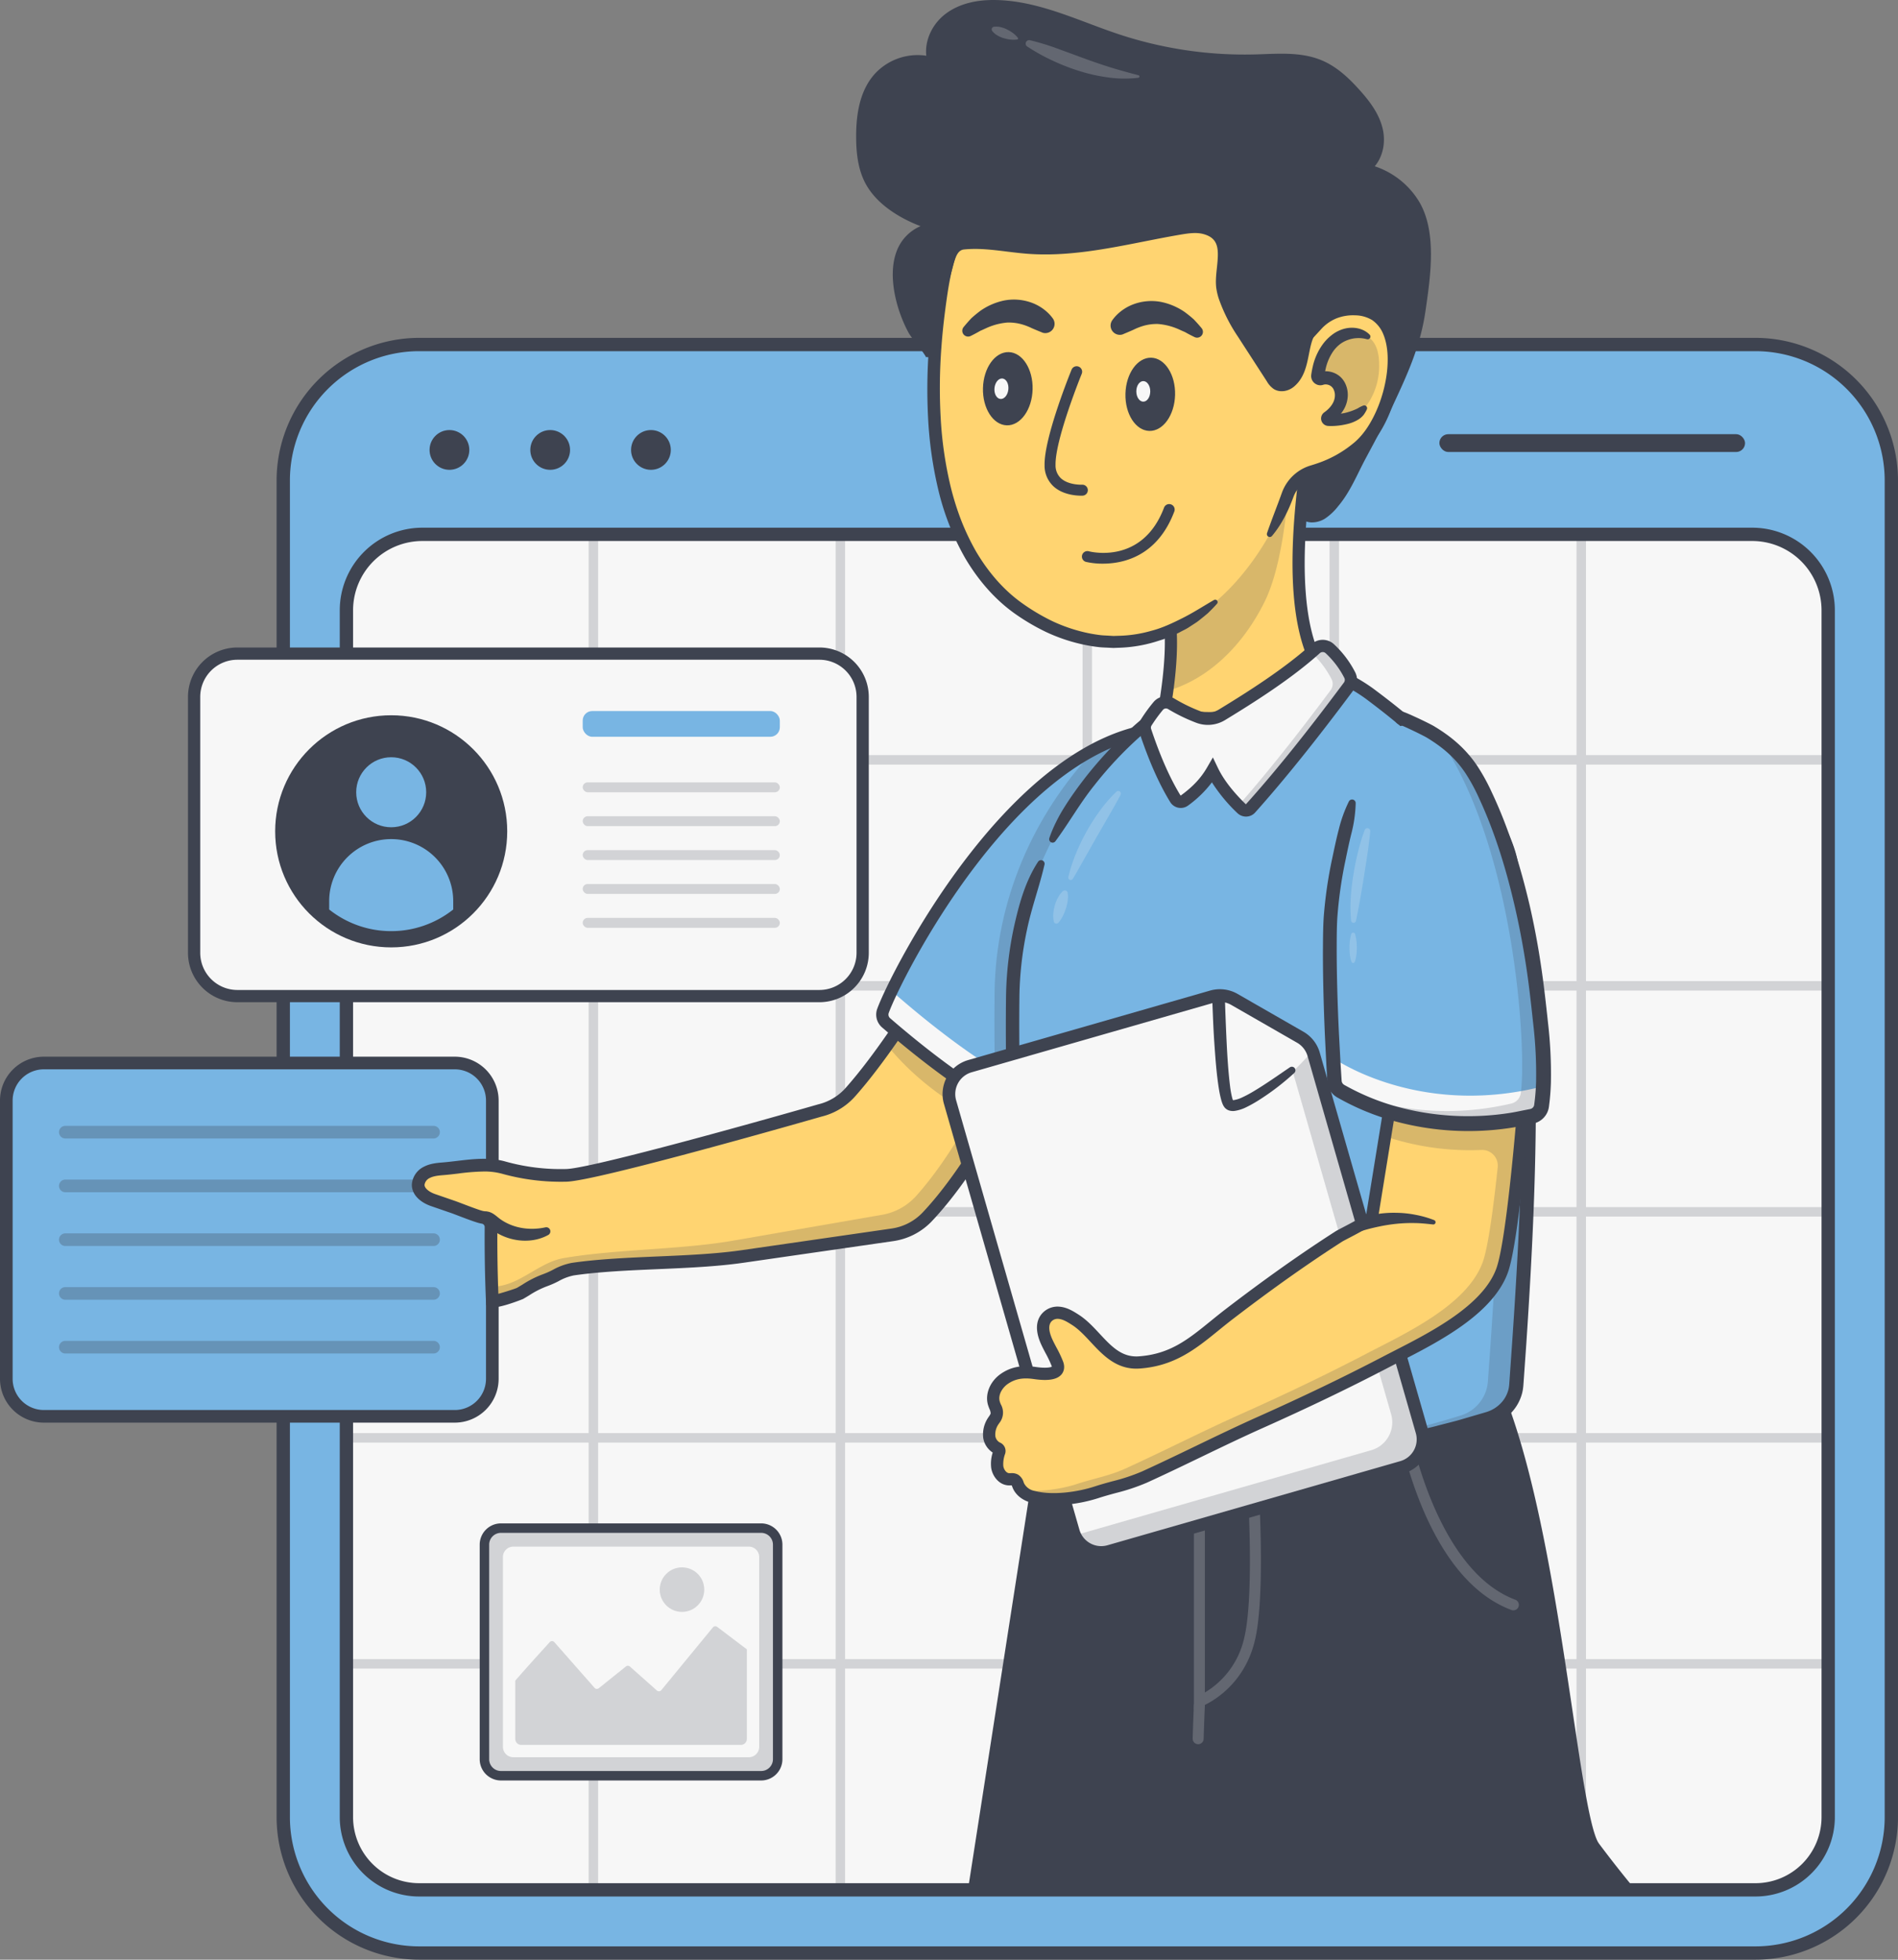 <svg xmlns="http://www.w3.org/2000/svg" viewBox="0 0 968.778 1000" id="Businessmanselectsfinalcandidatefromlistofcandidates">
  <rect x="0" y="0" width="968.778" height="1000" fill="#808080" stroke="none"/>
  <rect width="820.798" height="820.798" x="144.585" y="175.807" fill="#78b5e3" rx="69.319" class="color6f83fe svgShape"></rect>
  <path fill="#3e4350" d="M896.064,1000H213.9a72.8,72.8,0,0,1-72.715-72.714V245.127A72.8,72.8,0,0,1,213.9,172.411h682.16a72.8,72.8,0,0,1,72.714,72.716V927.286A72.8,72.8,0,0,1,896.064,1000ZM213.9,179.2a66,66,0,0,0-65.924,65.925V927.286A66,66,0,0,0,213.9,993.21h682.16a66,66,0,0,0,65.924-65.924V245.127A66,66,0,0,0,896.064,179.2Z" class="color30326d svgShape"></path>
  <path fill="#f7f7f7" d="M176.821,311.4V927.286A37.083,37.083,0,0,0,213.9,964.368h682.16a37.083,37.083,0,0,0,37.083-37.083V311.4a38.727,38.727,0,0,0-38.727-38.728H215.549A38.728,38.728,0,0,0,176.821,311.4Z" class="colorf9f9ed svgShape"></path>
  <g opacity=".2" fill="#3bd388" class="color000000 svgShape">
    <rect width="756.326" height="4.835" x="176.821" y="846.625" fill="#3e4350" class="color30326d svgShape"></rect>
    <rect width="756.326" height="4.835" x="176.821" y="731.301" fill="#3e4350" class="color30326d svgShape"></rect>
    <rect width="756.326" height="4.835" x="176.821" y="615.977" fill="#3e4350" class="color30326d svgShape"></rect>
    <rect width="756.326" height="4.835" x="176.821" y="500.653" fill="#3e4350" class="color30326d svgShape"></rect>
    <rect width="756.326" height="4.835" x="176.821" y="385.327" fill="#3e4350" class="color30326d svgShape"></rect>
    <rect width="4.835" height="691.949" x="804.676" y="272.42" fill="#3e4350" class="color30326d svgShape"></rect>
    <rect width="4.835" height="691.949" x="678.621" y="272.42" fill="#3e4350" class="color30326d svgShape"></rect>
    <rect width="4.835" height="691.949" x="552.567" y="272.42" fill="#3e4350" class="color30326d svgShape"></rect>
    <rect width="4.835" height="691.949" x="426.512" y="272.42" fill="#3e4350" class="color30326d svgShape"></rect>
    <rect width="4.835" height="691.949" x="300.458" y="272.42" fill="#3e4350" class="color30326d svgShape"></rect>
  </g>
  <path fill="#3e4350" d="M896.064,967.764H213.9a40.523,40.523,0,0,1-40.478-40.478V311.4a42.17,42.17,0,0,1,42.123-42.123H894.42A42.17,42.17,0,0,1,936.543,311.4V927.285A40.526,40.526,0,0,1,896.064,967.764ZM215.549,276.07A35.372,35.372,0,0,0,180.217,311.4V927.286A33.726,33.726,0,0,0,213.9,960.974h682.16a33.727,33.727,0,0,0,33.689-33.689V311.4A35.373,35.373,0,0,0,894.42,276.07Z" class="color30326d svgShape"></path>
  <rect width="248.065" height="180.294" x="3.224" y="542.443" fill="#78b5e3" rx="19.149" class="color6f83fe svgShape"></rect>
  <path fill="#3e4350" d="M232.14,725.96H22.372A22.4,22.4,0,0,1,0,703.589v-142a22.4,22.4,0,0,1,22.372-22.374H232.14a22.4,22.4,0,0,1,22.372,22.374v142A22.4,22.4,0,0,1,232.14,725.96ZM22.372,545.667A15.943,15.943,0,0,0,6.447,561.593v142a15.942,15.942,0,0,0,15.925,15.924H232.14a15.942,15.942,0,0,0,15.925-15.924v-142a15.943,15.943,0,0,0-15.925-15.926Z" class="color30326d svgShape"></path>
  <circle cx="229.402" cy="229.597" r="10.145" fill="#3e4350" class="color30326d svgShape"></circle>
  <circle cx="280.826" cy="229.597" r="10.145" fill="#3e4350" class="color30326d svgShape"></circle>
  <circle cx="332.25" cy="229.597" r="10.145" fill="#3e4350" class="color30326d svgShape"></circle>
  <rect width="156.02" height="9.095" x="734.69" y="221.558" fill="#3e4350" rx="4.548" class="color30326d svgShape"></rect>
  <g opacity=".3" fill="#3bd388" class="color000000 svgShape">
    <path fill="#3e4350" d="M221.231 580.95H33.281a3.224 3.224 0 0 1 0-6.447h187.95a3.224 3.224 0 1 1 0 6.447ZM221.231 608.382H33.281a3.224 3.224 0 0 1 0-6.447h187.95a3.224 3.224 0 1 1 0 6.447ZM221.231 635.814H33.281a3.224 3.224 0 0 1 0-6.447h187.95a3.224 3.224 0 1 1 0 6.447ZM221.231 663.245H33.281a3.224 3.224 0 0 1 0-6.447h187.95a3.224 3.224 0 1 1 0 6.447ZM221.231 690.677H33.281a3.224 3.224 0 0 1 0-6.447h187.95a3.224 3.224 0 1 1 0 6.447Z" class="color30326d svgShape"></path>
  </g>
  <path fill="#ffd471" d="M292.4,647.62c-5.152.744-9.451,4.057-14.191,5.659-4.789,1.618-8.465,4.243-12.831,6.76-1.136.655-14.062,4.8-14.1,3.907q-.8-18.858-.652-37.739a5.006,5.006,0,0,0-4.323-5.009c-2.47-.342-12.179-4.295-15.061-5.29l-9.892-3.416a18.14,18.14,0,0,1-3.295-1.461c-7.532-4.428-4.528-10.555-.171-12.8,2.571-1.326,5.541-1.587,8.425-1.823,9.967-.818,21.017-3.347,30.777-.58a108.964,108.964,0,0,0,32.015,3.948c15.554-.4,129.457-33.131,129.457-33.131a30.346,30.346,0,0,0,15.478-9.314c13.969-15.7,29.1-38.469,44.574-63.276l47.662,43.955c-16.847,32.9-34.129,62.949-52.95,82.9a30.331,30.331,0,0,1-17.728,9.2L378.987,641.17C352.146,645.046,319.246,643.744,292.4,647.62Z" class="colorffc0c3 svgShape"></path>
  <g opacity=".2" fill="#3bd388" class="color000000 svgShape">
    <path fill="#3e4350" d="M474.6,500.456q-1.1,1.741-2.2,3.47c-.356.559-.711,1.114-1.066,1.67q-1.027,1.609-2.052,3.2c-.364.566-.728,1.128-1.092,1.691q-1.027,1.59-2.053,3.161-.519.8-1.037,1.585-1.072,1.636-2.141,3.245c-.309.466-.618.933-.926,1.395q-1.19,1.784-2.372,3.531c-.224.331-.449.668-.673,1q-3.118,4.593-6.2,8.937c7.336,9.172,18.965,20.657,35.883,31.186a8.9,8.9,0,0,1,2.965,12.111c-7.654,12.775-15.561,24.156-23.844,33.464a30.466,30.466,0,0,1-17.549,9.8l-76.269,13.223c-26.721,4.633-59.645,4.26-86.365,8.893-12.477,2.163-22.216,13.759-35.029,14.484a1.7,1.7,0,0,0-.871.2,1.633,1.633,0,0,0-.507,1.291l-.453,5.867a2.615,2.615,0,0,0,1.769-.181q5.279-1.856,10.395-4.135c2.859-1.273,5.76-1.864,8.6-3.227,5.59-2.682,11.195-5.285,16.96-7.566a17.892,17.892,0,0,1,3.929-1.13c26.841-3.877,59.742-2.575,86.582-6.451L455.6,630.106c.1-.014.19-.039.286-.054.753-.116,1.5-.25,2.239-.421l.054-.015a30.434,30.434,0,0,0,15.186-8.755c.075-.08.15-.167.225-.247,1.255-1.337,2.5-2.725,3.744-4.15.414-.475.825-.969,1.238-1.454.919-1.079,1.835-2.174,2.746-3.3q.666-.821,1.33-1.659,1.386-1.749,2.762-3.565c.378-.5.757-.991,1.134-1.5q1.815-2.436,3.613-4.974c.067-.094.135-.184.2-.279q2-2.834,3.976-5.8c.175-.262.349-.532.523-.8q1.68-2.529,3.346-5.138c.272-.427.544-.858.816-1.288q1.583-2.5,3.155-5.075c.23-.377.461-.751.69-1.13q1.872-3.086,3.735-6.261,2.4-4.1,4.775-8.34c.166-.295.332-.593.5-.89q4.6-8.223,9.136-16.868l.645-1.229.265-.507q2.185-4.174,4.36-8.413l-47.662-43.955q-1.556,2.493-3.105,4.957C475.205,499.493,474.9,499.972,474.6,500.456Z" class="color30326d svgShape"></path>
  </g>
  <path fill="#3e4350" d="M251.516,667.185a3.722,3.722,0,0,1-1.736-.323l-1.6-.878-.133-1.9c-.535-12.581-.755-25.334-.654-37.9a1.762,1.762,0,0,0-1.53-1.777c-1.958-.271-6.13-1.824-11.812-3.992-1.631-.623-3.035-1.158-3.863-1.445l-9.892-3.415a21.076,21.076,0,0,1-3.88-1.73c-5.528-3.25-6.256-7.3-6.2-9.428a10.96,10.96,0,0,1,6.183-9.045c3.19-1.643,6.62-1.923,9.645-2.172,2.287-.187,4.61-.464,7.069-.757,8.243-.987,16.768-2,24.856.29a105.006,105.006,0,0,0,31.049,3.826c11.977-.307,89.386-21.725,128.646-33.007a27.124,27.124,0,0,0,13.954-8.354c14.991-16.85,31.52-42.432,44.245-62.836l2.069-3.317,52.342,48.271-1.121,2.188c-14.929,29.157-32.957,61.895-53.477,83.642a33.7,33.7,0,0,1-19.619,10.187L379.45,644.375c-13.58,1.96-28.845,2.618-43.608,3.254-14.608.63-29.713,1.281-42.974,3.2h0a26.539,26.539,0,0,0-7.76,2.935,47,47,0,0,1-5.857,2.585,46.264,46.264,0,0,0-9.167,4.662c-1.005.609-2.024,1.225-3.083,1.837C266.9,662.905,256.333,667.185,251.516,667.185Zm-4.61-69.382a111.458,111.458,0,0,0-13.021,1.045c-2.409.288-4.9.586-7.307.783-2.54.207-5.167.423-7.205,1.473a4.6,4.6,0,0,0-2.68,3.467c-.045,1.628,1.865,3,3.007,3.669a14.657,14.657,0,0,0,2.709,1.19l9.9,3.418c.868.3,2.343.861,4.057,1.515,3.149,1.2,9.012,3.438,10.391,3.629a8.272,8.272,0,0,1,7.117,8.24c-.09,11.265.079,22.68.5,33.984,3.355-.9,8.432-2.532,9.5-3.037.913-.531,1.893-1.124,2.859-1.708a51.961,51.961,0,0,1,10.447-5.259,41.612,41.612,0,0,0,5.046-2.248,31.939,31.939,0,0,1,9.72-3.548h0c13.583-1.961,28.853-2.619,43.62-3.255,14.6-.629,29.7-1.279,42.961-3.195L455.136,626.9a27.207,27.207,0,0,0,15.836-8.22c19.541-20.711,37.572-53.281,51.3-79.964l-42.983-39.64c-12.554,20.022-28.325,44.1-42.83,60.4a33.434,33.434,0,0,1-17.13,10.306c-4.54,1.308-114.354,32.819-130.142,33.223a111.926,111.926,0,0,1-32.98-4.068A34.044,34.044,0,0,0,246.906,597.8Zm45.5,49.818h0Z" class="color30326d svgShape"></path>
  <path fill="#3e4350" d="M248.506 618.19c2.929.351 4.677 2.331 6.757 3.858 6.595 4.75 15.164 5.979 23.067 4.266a2.1 2.1 0 0 1 1.526 3.869c-9.549 5.3-22.419 3.117-30.455-4.14a8.96 8.96 0 0 0-2.759-1.957 3.157 3.157 0 0 1 1.864-5.9ZM666.677 962.247c15.688-103.353 29.764-203.452 23.308-262.128a11.616 11.616 0 0 0-10.6-10.274l-126.86-10.638a11.645 11.645 0 0 0-12.476 9.815c-16.164 103.911-30 192.863-42.5 273.225Z" class="color30326d svgShape"></path>
  <path fill="#3e4350" d="M669.36,965.368H493.9l43.062-276.825A14.8,14.8,0,0,1,552.787,676.1l126.859,10.639a14.759,14.759,0,0,1,13.441,13.042c6.439,58.507-7.359,157.76-23.324,262.938Zm-168.166-6.242h162.8c15.73-103.768,29.191-201.4,22.89-258.665a8.508,8.508,0,0,0-7.759-7.5L552.266,682.317a8.541,8.541,0,0,0-9.131,7.186Z" class="color30326d svgShape"></path>
  <path fill="#78b5e3" d="M592.472,371.834c19.634-1.786-6.96,90.229-21.092,118.354-11.88,23.643-41.957,79.824-43.788,79.913-10.42.508-40.771-18.285-75.276-48.143a5.557,5.557,0,0,1-1.632-6.1C458.577,494.028,518.7,378.544,592.472,371.834Z" class="color6f83fe svgShape"></path>
  <path fill="#f7f7f7" d="M533.488,556.541c-10.419.507-40.77-18.285-75.276-48.143a5.563,5.563,0,0,1-1.775-5.579c-2.761,5.659-4.714,10.168-5.753,13.043a5.556,5.556,0,0,0,1.632,6.1c34.505,29.858,64.856,48.651,75.276,48.143,1.831-.089,31.908-56.27,43.788-79.913,1.8-3.586,3.807-8.215,5.893-13.552C565.39,500.283,535.319,556.452,533.488,556.541Z" class="colorf9f9ed svgShape"></path>
  <path fill="#3e4350" d="M527.223 573.233c-12.239 0-42.973-19.514-76.95-48.913a8.636 8.636 0 0 1-2.525-9.519c6.515-18.022 67.355-139.063 144.442-146.076a7.917 7.917 0 0 1 7.509 3.594c10.805 15.863-13.113 94.56-25.529 119.27-6.02 11.982-16.592 32.081-25.709 48.877-17.7 32.606-18.519 32.645-20.717 32.754C527.575 573.228 527.4 573.231 527.223 573.233Zm65.832-198.306c-.1 0-.195.006-.3.016h0c-73.868 6.718-132.8 124.447-139.136 141.98a2.433 2.433 0 0 0 .74 2.676c34.635 29.97 62.194 46.341 71.878 47.344 5.22-7.472 30.8-55.165 42.354-78.155 13.018-25.911 34.4-100.54 25.949-112.954A1.654 1.654 0 0 0 593.055 374.927Zm-.583-3.093h0ZM828.96 962.247c-4.766-5.853-9.622-12.033-14.652-18.736a17.411 17.411 0 0 1-1.5-2.2c-12.928-24.161-22.367-210.209-65.825-260.986a11.19 11.19 0 0 0-12.188-3.213l-90.546 31.581a11.248 11.248 0 0 0-7.5 9.417c-8.968 84.619-7.482 173.077 10.071 244.138Z" class="color30326d svgShape"></path>
  <path fill="#3e4350" d="M835.527,965.368H644.378L643.793,963c-16.3-66.008-19.908-153.094-10.146-245.216a14.426,14.426,0,0,1,9.571-12.035l90.547-31.581a14.39,14.39,0,0,1,15.588,4.132c29.368,34.313,43.139,126.7,53.2,194.153,4.775,32.039,8.9,59.709,13.01,67.389a13.414,13.414,0,0,0,1.1,1.607l.144.192c4.768,6.352,9.536,12.449,14.577,18.639Zm-186.253-6.242H822.437c-3.613-4.534-7.119-9.07-10.626-13.742l-.138-.184a18.529,18.529,0,0,1-1.618-2.414c-4.621-8.637-8.422-34.132-13.682-69.418C786.429,806.662,772.81,715.3,744.61,682.353a8.11,8.11,0,0,0-8.789-2.3l-90.546,31.581a8.161,8.161,0,0,0-5.42,6.8C630.284,808.753,633.636,894.1,649.274,959.126Z" class="color30326d svgShape"></path>
  <g opacity=".2" fill="#3bd388" class="color000000 svgShape">
    <path fill="#3e4350" d="M592.472,371.834c-11.472,1.043-22.613,4.72-33.28,10.263-32.233,33.941-50.98,77.918-51.539,124.382-.216,18.019-.018,36.857.5,56.405,8.749,4.854,15.513,7.409,19.441,7.218,1.831-.09,31.908-56.271,43.788-79.914C585.512,462.063,612.106,370.048,592.472,371.834Z" class="color30326d svgShape"></path>
  </g>
  <path fill="#78b5e3" d="M759.784,723.979q-119.961,37.241-221.592.587c-7.648-2.778-12.9-9.4-13.419-17.033C519.85,634.887,516.2,567.653,516.9,509c.778-64.806,36.933-124.78,95.727-159.424h0a78.383,78.383,0,0,1,86.6,4.538c30.788,22.942,67.115,56.181,72.558,87.872,13.312,77.5,9.051,170.038,2.143,264.844A19.715,19.715,0,0,1,759.784,723.979Z" class="color6f83fe svgShape"></path>
  <g opacity=".2" fill="#3bd388" class="color000000 svgShape">
    <path fill="#3e4350" d="M771.791,441.987c-3.033-17.658-15.659-35.793-31.568-52.362H727.217c15.2,16.141,27.13,33.691,30.068,50.792,13.311,77.5,9.051,170.038,2.143,264.844a19.714,19.714,0,0,1-14.149,17.147Q670,745.78,601.921,740.112q74.5,9.807,157.863-16.134a19.714,19.714,0,0,0,14.15-17.147C780.842,612.025,785.1,519.485,771.791,441.987Z" class="color30326d svgShape"></path>
  </g>
  <path fill="#3e4350" d="M535.615,427.629a65.389,65.389,0,0,1,3.474-8.242,77.777,77.777,0,0,1,4.386-7.781c3.16-5.05,6.657-9.88,10.3-14.591a198.641,198.641,0,0,1,24.372-26.052A205,205,0,0,1,606.68,349.57a95.961,95.961,0,0,1,16.082-8.371,83.408,83.408,0,0,1,17.628-4.731,81.4,81.4,0,0,1,36.187,2.672,86.316,86.316,0,0,1,8.6,3.138,84.745,84.745,0,0,1,8.15,4.162A88.424,88.424,0,0,1,701,351.421c2.37,1.783,4.73,3.542,7.063,5.36a350.843,350.843,0,0,1,26.978,23.073,194.882,194.882,0,0,1,23.752,26.683l2.619,3.665,2.424,3.82c1.684,2.5,3.025,5.242,4.5,7.893,2.612,5.487,5.091,11.15,6.26,17.3l.516,2.27.344,2.186.688,4.374,1.357,8.749c.713,5.854,1.574,11.7,2.164,17.561,2.529,23.451,3.73,47,4.124,70.526.749,47.07-1.622,94.049-4.733,140.885l-1.239,17.561-.156,2.194c-.064.767-.077,1.375-.194,2.314a21,21,0,0,1-1.177,5.111,22.636,22.636,0,0,1-5.627,8.68,24.081,24.081,0,0,1-8.7,5.415l-1.2.412-1.063.311-2.127.622-4.252,1.243c-2.84.813-5.661,1.69-8.516,2.451l-8.588,2.2c-5.7,1.558-11.513,2.685-17.28,3.987-2.877.68-5.8,1.145-8.708,1.689l-8.73,1.587c-11.7,1.747-23.448,3.317-35.279,3.991a349.686,349.686,0,0,1-35.529.58,324.95,324.95,0,0,1-35.392-3.428c-5.885-.761-11.682-2.048-17.509-3.152-2.914-.555-5.774-1.353-8.664-2.019-2.875-.726-5.786-1.317-8.619-2.2l-8.546-2.476c-2.866-.771-5.634-1.851-8.455-2.763l-4.213-1.427-2.107-.714c-.736-.285-1.575-.588-2.325-.963a24.337,24.337,0,0,1-8.136-6.134,22.351,22.351,0,0,1-4.8-9.129,20.567,20.567,0,0,1-.5-2.57l-.138-1.3-.076-1.108-.292-4.389-1.15-17.56-2.138-35.138c-1.345-23.433-2.479-46.886-3.263-70.363-.763-23.478-1.155-46.977-.875-70.5a181.014,181.014,0,0,1,4.015-35.569c2.587-11.619,5.735-23.359,12.339-33.462a1.824,1.824,0,0,1,3.3,1.4l0,.012c-2.644,11.45-6.669,22.154-8.988,33.47a174.155,174.155,0,0,0-3.835,34.234c-.258,23.377.152,46.786.932,70.185.8,23.4,1.953,46.8,3.316,70.193l2.165,35.087,1.164,17.541.3,4.386.075,1.086.1.883a13.749,13.749,0,0,0,.342,1.742,15.337,15.337,0,0,0,3.324,6.286,17.327,17.327,0,0,0,5.81,4.362c.561.282,1.108.47,1.736.716l2.059.7,4.118,1.39c2.758.887,5.462,1.945,8.263,2.694l8.351,2.411c2.767.864,5.612,1.435,8.421,2.143,2.823.647,5.617,1.428,8.464,1.966,5.7,1.071,11.356,2.328,17.109,3.063a317.622,317.622,0,0,0,34.6,3.322,342.651,342.651,0,0,0,34.783-.6c11.59-.669,23.113-2.223,34.6-3.945l8.574-1.567c2.855-.537,5.725-.994,8.555-1.666,5.669-1.287,11.378-2.4,16.99-3.936l8.449-2.172c2.809-.752,5.588-1.619,8.383-2.423l4.188-1.227,2.094-.614,1.047-.307.878-.3a16.849,16.849,0,0,0,6.118-3.81,15.417,15.417,0,0,0,3.856-5.945,13.729,13.729,0,0,0,.788-3.435c.078-.514.115-1.373.17-2.068l.155-2.191,1.222-17.532c3.2-46.739,5.671-93.538,5.03-140.286-.339-23.365-1.48-46.712-3.928-69.9-.57-5.8-1.408-11.569-2.1-17.356l-1.321-8.635-.668-4.316-.334-2.158-.462-2.016c-1-5.415-3.259-10.612-5.653-15.686-1.374-2.474-2.6-5.021-4.191-7.392l-2.278-3.611-2.488-3.494a188.272,188.272,0,0,0-22.911-25.837A343.923,343.923,0,0,0,704.1,361.889c-2.287-1.791-4.625-3.542-6.935-5.289A82.085,82.085,0,0,0,690.1,352a78.194,78.194,0,0,0-7.493-3.852,79.919,79.919,0,0,0-7.91-2.9,75.03,75.03,0,0,0-33.365-2.538,77.108,77.108,0,0,0-16.282,4.329,89.657,89.657,0,0,0-15.078,7.823,198.883,198.883,0,0,0-27.73,20.692,192.511,192.511,0,0,0-23.683,25.2c-7.274,9.023-12.868,19.064-19.827,28.488l-.027.036a1.769,1.769,0,0,1-3.089-1.647Z" class="color30326d svgShape"></path>
  <path fill="#ffd471" d="M594.277,306.551c7.616,15.84,0,55.208,0,55.208,10.7,5.46,26.961,6.043,39.858,2.54,21.873-5.943,39.858-22.637,39.858-22.637-20.865-33.3-6.569-106.088-4.132-127.069.35-3.014.577-4.694.577-4.694Z" class="colorffc0c3 svgShape"></path>
  <path fill="#3e4350" d="M617.193,369.612c-9.045,0-17.785-1.732-24.335-5.072l-2.092-1.067.446-2.306c.074-.384,7.332-38.538.251-53.263l-.844-1.756,84.439-107.155-1.527,11.324c0,.017-.225,1.675-.569,4.636-.323,2.776-.852,6.461-1.465,10.726C667.473,253.7,659.1,312.015,676.638,340l1.371,2.188-1.893,1.757c-.757.7-18.8,17.287-41.163,23.363A68.507,68.507,0,0,1,617.193,369.612Zm-19.416-9.674c9.522,3.966,23.723,4.56,35.539,1.349,16.918-4.6,31.606-16.015,36.672-20.275-16.964-30.6-8.7-88.182-4.67-116.22.207-1.436.4-2.807.585-4.094l-68.029,86.33C603.649,322.114,599.266,351.3,597.777,359.938Z" class="color30326d svgShape"></path>
  <g opacity=".2" fill="#3bd388" class="color000000 svgShape">
    <path fill="#3e4350" d="M595.738,352.659a69.615,69.615,0,0,0,18.653-8.779c13.551-9.071,23.9-22.289,31.086-36.8,12.29-24.809,12.7-73.135,14.653-80.187a49.786,49.786,0,0,1,2.78-7.444l-68.633,87.1C599.586,317.593,597.493,340.057,595.738,352.659Z" class="color30326d svgShape"></path>
  </g>
  <g opacity=".2" fill="#3bd388" class="color000000 svgShape">
    <path fill="#f7f7f7" d="M609.388,872.246V750.632a2.8,2.8,0,0,1,5.6,0V863.664a43.411,43.411,0,0,0,20.038-27.618c5.673-23.316,1.432-83.875,1.388-84.484a2.8,2.8,0,0,1,5.585-.4c.179,2.523,4.343,62.05-1.533,86.206-6.12,25.155-26.424,33.113-27.285,33.441Z" class="colorf9f9ed svgShape"></path>
    <path fill="#f7f7f7" d="M611.569,890.053h-.08a2.8,2.8,0,0,1-2.719-2.878c.269-9.608.618-16.795.622-16.867a2.771,2.771,0,0,1,2.932-2.658,2.8,2.8,0,0,1,2.659,2.932c0,.071-.35,7.2-.617,16.751A2.8,2.8,0,0,1,611.569,890.053Z" class="colorf9f9ed svgShape"></path>
  </g>
  <g opacity=".2" fill="#3bd388" class="color000000 svgShape">
    <path fill="#f7f7f7" d="M772.46,821.743a2.767,2.767,0,0,1-.977-.178c-32.743-12.206-48.44-55.509-54.883-80.237a2.8,2.8,0,0,1,5.418-1.411c4.966,19.06,19.918,64.658,51.419,76.4a2.8,2.8,0,0,1-.977,5.422Z" class="colorf9f9ed svgShape"></path>
  </g>
  <path fill="#ffd471" d="M693.147,157.783c-9.675-.682-16.375,2.917-21.021,7.988,1.481-1.616.355-10.657.392-13.021q.087-5.423.04-10.848a64.588,64.588,0,0,0-4.036-21.675,48.348,48.348,0,0,0-8.346-13.446c-11.145-13.312-26.388-22.948-42.884-28.362s-34.2-6.7-51.466-4.848a108.143,108.143,0,0,0-32.759,8.4c-15.827,7.1-29.12,19.011-39.17,33.042-4.448,6.209-10.609,14.3-11.632,21.957-.571,4.271-1.168,8.565-1.821,12.854-4.169,27.4-5.559,55.669-1.533,83.164,4.471,30.536,16.8,61.518,43.386,79.244,51.122,34.088,100.6,7.72,127.472-42.714a133.258,133.258,0,0,0,7.484-16.993,19.23,19.23,0,0,1,12.835-11.955A61.713,61.713,0,0,0,694.221,227.7C712.923,211.193,721.948,159.811,693.147,157.783Z" class="colorffc0c3 svgShape"></path>
  <path fill="#3e4350" d="M646.712,272.063c2.394-6.957,5.041-13.5,7.47-20.268a22.632,22.632,0,0,1,7.185-10.258,22.379,22.379,0,0,1,5.485-3.251c.5-.188.989-.4,1.5-.554l1.4-.439c.837-.246,1.665-.516,2.489-.8a57.891,57.891,0,0,0,18.091-9.923c5.267-4.119,9-9.954,11.907-16.283a69.693,69.693,0,0,0,5.646-20.051c.807-6.833.6-13.977-1.9-19.875a16.03,16.03,0,0,0-5.58-7.009,17.091,17.091,0,0,0-8.744-2.445,23.2,23.2,0,0,0-9.461,1.537,21.346,21.346,0,0,0-7.769,5.437l-5.829,6.326.394-8.579c.276-6.012.362-12.06.36-18.137-.025-6.056.031-12.246-.032-18.224a75.981,75.981,0,0,0-1.924-17.415,35.92,35.92,0,0,0-7.566-14.9A49.235,49.235,0,0,0,646.5,86.209a72.887,72.887,0,0,0-16.143-6.788c-11.324-3.351-23.324-4.545-35.374-5.224-12.108-.618-24.2-1.178-35.9.445a91.491,91.491,0,0,0-33.17,11.566,94.03,94.03,0,0,0-26.512,23.1l-2.607,3.563c-.861,1.193-1.612,2.459-2.426,3.684a54.154,54.154,0,0,0-4.079,7.656,83.647,83.647,0,0,0-5.117,16.828c-1.2,5.821-2.02,11.826-2.8,17.817-.763,5.993-1.4,12-1.835,18.017a275.953,275.953,0,0,0-.407,36.106,196.007,196.007,0,0,0,5.144,35.535,140.354,140.354,0,0,0,5.344,17.029,120.27,120.27,0,0,0,7.658,16.007c6,10.138,13.716,19.294,23.242,26.114a106.9,106.9,0,0,0,15.145,9.073,82.253,82.253,0,0,0,16.552,5.845,74.048,74.048,0,0,0,8.617,1.529c1.448.166,2.908.184,4.362.286l2.183.125,2.185-.073a65.782,65.782,0,0,0,17.252-2.6c5.674-1.467,10.993-4.039,16.239-6.683,5.27-2.674,10.237-5.9,15.521-8.961l.056-.032a1.249,1.249,0,0,1,1.557,1.915c-1.039,1.157-2.109,2.3-3.222,3.392-.56.543-1.091,1.128-1.683,1.635l-1.8,1.5c-1.221.977-2.425,1.989-3.7,2.9l-3.952,2.573c-1.3.889-2.763,1.509-4.147,2.266a39.038,39.038,0,0,1-4.28,2.019l-4.4,1.781-4.532,1.43a71.82,71.82,0,0,1-18.757,2.97l-2.382.092-2.381-.113c-1.584-.1-3.179-.111-4.756-.279a80.444,80.444,0,0,1-9.378-1.587,88.469,88.469,0,0,1-17.889-6.166,109.676,109.676,0,0,1-16.232-9.585c-10.329-7.4-18.649-17.287-25.036-28.081a131.806,131.806,0,0,1-13.7-34.758,202.5,202.5,0,0,1-5.243-36.732,282.363,282.363,0,0,1,.5-36.949c.459-6.137,1.119-12.251,1.908-18.344.812-6.087,1.654-12.164,2.923-18.28a89.766,89.766,0,0,1,5.554-18.065,60.354,60.354,0,0,1,4.521-8.448c.872-1.312,1.685-2.666,2.608-3.941l2.8-3.806A100.364,100.364,0,0,1,522.8,80.869a97.661,97.661,0,0,1,35.433-12.348c12.491-1.721,24.9-1.108,37.093-.494,12.241.695,24.689,1.9,36.784,5.468a79.06,79.06,0,0,1,17.469,7.356,55.342,55.342,0,0,1,14.965,12.1,42.2,42.2,0,0,1,8.846,17.383,81.9,81.9,0,0,1,2.114,18.833c.065,6.207.007,12.2.033,18.333-.008,6.108-.028,12.248-.286,18.412l-5.435-2.253a27.662,27.662,0,0,1,10.018-7.071,29.541,29.541,0,0,1,12.01-2.054,23.49,23.49,0,0,1,12.088,3.431,22.5,22.5,0,0,1,8.016,9.8,36.4,36.4,0,0,1,2.772,11.661,58.753,58.753,0,0,1-.251,11.6,75.444,75.444,0,0,1-6.134,22.021,61.563,61.563,0,0,1-5.688,10.089c-.544.81-1.147,1.589-1.77,2.358-.592.785-1.272,1.521-1.944,2.26a41.075,41.075,0,0,1-4.358,4.045,64.417,64.417,0,0,1-20.263,10.859c-.909.3-1.822.585-2.741.844l-1.216.365c-.368.1-.715.257-1.074.383a15.915,15.915,0,0,0-3.938,2.278,16.232,16.232,0,0,0-5.282,7.427c-2.591,6.96-5.963,13.794-10.816,19.539l0,.006a1.48,1.48,0,0,1-2.53-1.436Z" class="color30326d svgShape"></path>
  <ellipse cx="587.117" cy="201.214" fill="#3e4350" rx="18.686" ry="12.671" transform="rotate(-88.516 587.117 201.214)" class="color30326d svgShape"></ellipse>
  <ellipse cx="583.559" cy="199.717" fill="#f7f7f7" rx="3.557" ry="5.246" class="colorf9f9ed svgShape"></ellipse>
  <path fill="#3e4350" d="M567.8,163.32a20.9,20.9,0,0,1,2.417-2.806,23.945,23.945,0,0,1,8.7-5.387,26.39,26.39,0,0,1,13.673-1.061,32.848,32.848,0,0,1,11.958,5.05,60.514,60.514,0,0,1,4.789,3.869c1.389,1.461,2.727,2.95,3.982,4.472a2.968,2.968,0,0,1-3.582,4.56l-.312-.152c-1.637-.793-3.192-1.62-4.7-2.474-1.6-.64-3.1-1.43-4.639-2.006a32.406,32.406,0,0,0-8.979-2.054,24.459,24.459,0,0,0-8.233,1.173,31.866,31.866,0,0,0-3.936,1.569c-.62.355-6.053,2.615-6.053,2.615a4.728,4.728,0,0,1-5.087-7.368Z" class="color30326d svgShape"></path>
  <ellipse cx="514.392" cy="198.36" fill="#3e4350" rx="18.686" ry="12.671" transform="rotate(-88.516 514.392 198.36)" class="color30326d svgShape"></ellipse>
  <ellipse cx="511.143" cy="198.36" fill="#f7f7f7" rx="5.246" ry="3.557" transform="rotate(-84.368 511.145 198.36)" class="colorf9f9ed svgShape"></ellipse>
  <path fill="#3e4350" d="M537.316 162.411a20.859 20.859 0 0 0-2.44-2.786 23.932 23.932 0 0 0-8.741-5.316 26.4 26.4 0 0 0-13.681-.95 32.828 32.828 0 0 0-11.916 5.149 60.269 60.269 0 0 0-4.757 3.907c-1.378 1.473-2.7 2.972-3.946 4.5a2.968 2.968 0 0 0 3.619 4.531l.311-.155c1.63-.807 3.178-1.646 4.674-2.512 1.6-.653 3.09-1.456 4.623-2.044a32.4 32.4 0 0 1 8.962-2.128 24.455 24.455 0 0 1 8.242 1.106 32.005 32.005 0 0 1 3.949 1.536c.623.35 6.074 2.566 6.074 2.566a4.728 4.728 0 0 0 5.027-7.409ZM551.861 252.942c-2.4 0-9.419-.4-14.166-4.787a14.425 14.425 0 0 1-4.524-10.755c-.283-14.163 13.222-47.4 13.8-48.808a2.8 2.8 0 0 1 5.184 2.116c-.137.335-13.643 33.569-13.383 46.578a8.935 8.935 0 0 0 2.709 6.742c3.912 3.636 10.826 3.312 10.893 3.307a2.8 2.8 0 0 1 .322 5.588C552.63 252.927 552.335 252.942 551.861 252.942ZM562.94 287.627a37.876 37.876 0 0 1-8.681-.916 2.8 2.8 0 0 1 1.443-5.41h0c1.116.3 27.486 6.859 38.48-22.336a2.8 2.8 0 0 1 5.238 1.974C590.794 283.846 573.446 287.627 562.94 287.627Z" class="color30326d svgShape"></path>
  <g opacity=".2" fill="#3bd388" class="color000000 svgShape">
    <path fill="#3e4350" d="M698.575,205.409a34.7,34.7,0,0,0,5.373-19.2c-.023-7.731-2.232-14.826-10.522-16.073a15.549,15.549,0,0,0-12.455,3.883c-5.2,4.563-7.44,11.046-8.378,17.65a1.362,1.362,0,0,0,1.736,1.512,7.81,7.81,0,0,1,8.166,2.231c2.5,2.888,2.716,7.3,1.173,10.79a16.327,16.327,0,0,1-5.942,6.739.74.74,0,0,0,.328,1.358c2.59.257,11.42.065,16.4-4.161A22.86,22.86,0,0,0,698.575,205.409Z" class="color30326d svgShape"></path>
  </g>
  <path fill="#3e4350" d="M697.587,173.07a15.476,15.476,0,0,0-4.977-.519,15.011,15.011,0,0,0-4.627.933,14.823,14.823,0,0,0-4.131,2.236,17.6,17.6,0,0,0-3.362,3.55,25.528,25.528,0,0,0-3.951,9.416c-.191.868-.365,1.745-.5,2.638l-.1.669c0,.032-.026.165-.017.114a1.6,1.6,0,0,0,.016-.259,1.9,1.9,0,0,0-.072-.518,1.931,1.931,0,0,0-1.42-1.371,2.157,2.157,0,0,0-1.212.05,10.681,10.681,0,0,1,3.177-.564,11.563,11.563,0,0,1,4.058.668,11.068,11.068,0,0,1,3.584,2.1,11.237,11.237,0,0,1,2.5,3.292,13.461,13.461,0,0,1,1.3,7.5,15.138,15.138,0,0,1-2.526,6.857,19.6,19.6,0,0,1-4.807,4.916l-.682.479-.345.232a2.343,2.343,0,0,0,.766-2.9,2.394,2.394,0,0,0-1.8-1.334l.444.041.624.033c.426.017.863.017,1.3.014a29.854,29.854,0,0,0,5.245-.54,29.337,29.337,0,0,0,4.813-1.475c.758-.3,1.465-.611,2.208-.985a15.278,15.278,0,0,1,2.466-1.274l.241-.1a1.449,1.449,0,0,1,1.871,1.937,16.683,16.683,0,0,1-1.66,2.826,11.076,11.076,0,0,1-2.583,2.291,19.347,19.347,0,0,1-6.106,2.433,35.745,35.745,0,0,1-6.285.9c-.53.024-1.063.044-1.607.044l-.83-.012-.436-.019-.225-.014-.112-.007-.232-.026a3.811,3.811,0,0,1-2.743-5.733,4.008,4.008,0,0,1,1.16-1.228l.252-.184.493-.376c2.584-2.055,4.388-4.687,4.573-7.438a6.858,6.858,0,0,0-.708-3.8,4.37,4.37,0,0,0-2.426-2.118,4.834,4.834,0,0,0-1.649-.284,3.905,3.905,0,0,0-.762.092c-.125.015-.225.069-.343.091a4.593,4.593,0,0,1-2.644.115,4.755,4.755,0,0,1-3.563-4.567,5.166,5.166,0,0,1,.037-.622l.035-.246.12-.767c.162-1.024.368-2.049.6-3.074a30.9,30.9,0,0,1,5.315-11.747,23.842,23.842,0,0,1,4.753-4.732,17.8,17.8,0,0,1,6.193-2.989c4.477-1.13,9.6-.253,12.81,3.075a1.393,1.393,0,0,1-1.364,2.312Z" class="color30326d svgShape"></path>
  <path fill="#3e4350" d="M466.007,168.871c1.282,2.34,9.461,11.617,9.186,13.616l2.156-15.691a229.139,229.139,0,0,1,6.41-30.358c1.281-4.628,2.463-10.975,8.028-11.543,10.964-1.119,21.935,1.369,32.924,2.2,26.092,1.965,51.841-5.427,77.642-9.783,4.122-.7,8.4-1.309,12.438-.227,15.086,4.041,6.768,19.681,8.5,30.066a30.091,30.091,0,0,0,1.092,4.5,80.875,80.875,0,0,0,9.434,18.708L648.669,193.3a9.715,9.715,0,0,0,2.81,3.19c2.283,1.41,5.4.651,7.457-1.067,8.987-7.492,4.634-22.542,13.195-29.654,4.638-5.066,11.338-8.667,21.025-7.981,28.8,2.033,19.765,53.4,1.068,69.912a61.838,61.838,0,0,1-24.138,12.869c-.1.021-.2.061-.279.085-.577.173-1.181,7.249-1.289,7.909-.805,4.942-2.2,10.018-1.681,15.015,2.611,1.151,5.735.5,8.173-.982a26.8,26.8,0,0,0,6.18-5.867c5.91-6.95,9.348-15.738,13.649-23.758,4.728-8.817,9.511-17.612,13.736-26.686,7.7-16.544,14.092-30.224,16.673-48.264,2.349-16.422,5.916-39-2.99-53.911A39.186,39.186,0,0,0,696.71,86.034c6.266-3.961,8.374-12.517,6.7-19.739s-6.377-13.339-11.338-18.847c-5.2-5.772-11-11.276-18.138-14.333-10.18-4.358-21.73-3.246-32.8-2.939a207.912,207.912,0,0,1-71.241-10.54c-20.121-6.7-39.754-16.6-60.953-17.19-8.649-.242-17.7,1.258-24.654,6.413s-11.162,14.612-8.3,22.778a27.347,27.347,0,0,0-27.652,7.645c-7.306,8.091-8.981,19.771-8.919,30.672.04,7.089.712,14.334,3.629,20.8,5.207,11.537,18.548,19.434,30.1,23.246a1.907,1.907,0,0,1,1,.578c.71.977-.76,2.032-1.891,2.457C450.974,125.038,457.847,153.975,466.007,168.871Z" class="color30326d svgShape"></path>
  <path fill="#3e4350" d="M669.752,266.581a9.641,9.641,0,0,1-3.89-.791l-1.286-.566-.144-1.4c-.433-4.207.345-8.326,1.1-12.31.212-1.119.422-2.234.6-3.342.019-.132.056-.488.106-.969.708-6.687.949-8.288,2.874-8.865.119-.041.241-.079.362-.109a59.064,59.064,0,0,0,23.151-12.343c12.638-11.162,20.145-38.4,14.872-53.971-2.461-7.268-7.344-11.211-14.511-11.717-7.774-.543-14.192,1.872-19.072,7.2l-.238.226c-3.569,2.966-4.541,7.886-5.572,13.1-1.131,5.727-2.415,12.22-7.619,16.558-3.088,2.575-7.316,3.1-10.276,1.267a11.805,11.805,0,0,1-3.57-3.935l-14.853-22.94a84.522,84.522,0,0,1-9.7-19.264,32.273,32.273,0,0,1-1.181-4.861c-.573-3.439-.163-7.261.233-10.955.988-9.225,1.181-14.991-6.972-17.174-3.494-.935-7.389-.4-11.409.275-6.271,1.06-12.66,2.322-18.839,3.544-19.342,3.824-39.341,7.769-59.387,6.267-3.526-.266-7.077-.7-10.513-1.125-7.586-.935-14.75-1.815-21.984-1.078-3.18.324-4.33,3.743-5.608,8.536l-.336,1.248a225.468,225.468,0,0,0-6.344,30.042l-2.156,15.683v.007l-4.79-.658a1.341,1.341,0,0,0,.007.466c-.322-1.216-3.676-5.539-5.477-7.863a47.364,47.364,0,0,1-3.441-4.728h0c-6.448-11.771-10.9-29.179-6.324-41.54a22.379,22.379,0,0,1,12.3-13.095c-7.442-2.8-22.9-10.065-29.028-23.654-3.338-7.4-3.807-15.523-3.843-21.777-.082-14.534,3.038-25.1,9.542-32.3A29.76,29.76,0,0,1,472.8,28.435c-.86-7.735,2.979-16.275,10.047-21.518C489.416,2.045,498.228-.3,509.009.03c16.2.453,31.563,6.225,46.419,11.807,4.989,1.875,10.147,3.814,15.229,5.506A204.47,204.47,0,0,0,641.068,27.76c1.4-.04,2.8-.092,4.208-.143,9.938-.364,20.222-.743,29.609,3.275,7.927,3.394,14.045,9.455,18.983,14.938,4.846,5.38,10.05,11.953,11.9,19.919,1.643,7.083-.017,14.316-4.078,19.105a41.828,41.828,0,0,1,22.646,18.015c9.093,15.219,5.867,37.679,3.511,54.079l-.2,1.415c-2.622,18.333-9.191,32.441-16.8,48.776l-.077.165c-3.9,8.366-8.318,16.6-12.594,24.566l-1.2,2.243c-1.138,2.12-2.242,4.352-3.31,6.512-3,6.076-6.114,12.359-10.628,17.668a29.05,29.05,0,0,1-6.766,6.369A12.656,12.656,0,0,1,669.752,266.581Zm-.606-4.866a7.7,7.7,0,0,0,4.609-1.187,24.951,24.951,0,0,0,5.593-5.367c4.128-4.854,7.1-10.867,9.978-16.68,1.017-2.056,2.066-4.177,3.161-6.238a64.784,64.784,0,0,1-20.8,10.376c-.173.978-.389,2.682-.644,5.092-.067.631-.118,1.086-.142,1.239-.188,1.147-.406,2.3-.625,3.461A46.43,46.43,0,0,0,669.146,261.715Zm-59.18-147.642a20.892,20.892,0,0,1,5.45.672c12.565,3.367,11.435,13.9,10.529,22.361-.378,3.527-.735,6.859-.272,9.645a27.747,27.747,0,0,0,1,4.142c1.88,5.7,4.622,11.128,9.168,18.15L650.7,191.984a7.94,7.94,0,0,0,2.05,2.448c1.344.831,3.393.171,4.639-.867,3.89-3.243,4.9-8.362,5.973-13.781,1.138-5.756,2.315-11.708,7.1-15.769,5.912-6.389,13.6-9.308,22.87-8.639,9.164.647,15.649,5.83,18.749,14.987,1.8,5.322,2.3,11.758,1.721,18.481a121.988,121.988,0,0,0,9.058-31.167l.2-1.417c2.253-15.683,5.338-37.163-2.875-50.91a36.814,36.814,0,0,0-23.951-16.945l-5.909-1.193,5.1-3.22c5.5-3.48,7-11.262,5.636-17.151-1.6-6.894-6.345-12.855-10.779-17.775-4.586-5.092-10.227-10.705-17.293-13.729-8.39-3.59-18.119-3.231-27.529-2.888-1.422.052-2.84.105-4.251.143A208.726,208.726,0,0,1,569.13,21.93c-5.17-1.721-10.372-3.676-15.4-5.566-14.482-5.443-29.459-11.07-44.853-11.5-9.677-.256-17.468,1.726-23.146,5.939-5.71,4.236-10.107,12.479-7.46,20.036l1.579,4.51-4.569-1.4a25.041,25.041,0,0,0-25.15,6.952c-5.657,6.268-8.371,15.766-8.3,29.038.032,5.777.45,13.249,3.415,19.815C451.392,103.371,468.733,110,473.9,111.7a4.15,4.15,0,0,1,2.2,1.455,3.308,3.308,0,0,1,.5,2.917c-.6,1.994-2.833,2.971-3.5,3.223a17.926,17.926,0,0,0-11.01,10.878c-4.029,10.874.3,27.08,6.029,37.538h0c.358.651,1.774,2.477,3.022,4.087,1,1.29,1.863,2.417,2.6,3.413l1.2-8.742a230.06,230.06,0,0,1,6.474-30.675l.324-1.2c1.211-4.546,3.04-11.413,9.789-12.1,7.774-.8,15.548.161,23.066,1.09,3.379.415,6.874.845,10.285,1.1,19.387,1.456,39.062-2.427,58.086-6.187,6.212-1.228,12.635-2.5,18.971-3.568A48.373,48.373,0,0,1,609.966,114.073Z" class="color30326d svgShape"></path>
  <path fill="#f7f7f7" d="M671.545,331.011c-12.724,11.528-29.669,22.706-47.889,33.778a13.638,13.638,0,0,1-12.182,1.029,87.842,87.842,0,0,1-13.652-6.654,5.127,5.127,0,0,0-6.624,1.076,79.931,79.931,0,0,0-6.031,8.258,5.162,5.162,0,0,0-.584,4.439c4.275,12.772,9.207,24.67,15.367,34.7a3.189,3.189,0,0,0,4.618.91,50.387,50.387,0,0,0,14.254-15.364c3.055,6.364,8.105,12.861,14.918,19.476a3.181,3.181,0,0,0,4.588-.129c15.99-17.871,32.814-39.118,50.133-62.374a5.383,5.383,0,0,0,.438-5.757A48.989,48.989,0,0,0,678.722,331,5.354,5.354,0,0,0,671.545,331.011Z" class="colorf9f9ed svgShape"></path>
  <g opacity=".2" fill="#3bd388" class="color000000 svgShape">
    <path fill="#3e4350" d="M688.9,344.4A48.989,48.989,0,0,0,678.722,331a5.354,5.354,0,0,0-7.177.015c-.724.657-1.466,1.312-2.218,1.966.03.025.064.042.092.068A49.008,49.008,0,0,1,679.6,346.454a5.383,5.383,0,0,1-.438,5.757c-16.205,21.759-31.966,41.721-47.026,58.843.53.537,1.054,1.073,1.608,1.611a3.182,3.182,0,0,0,4.588-.13c15.99-17.871,32.814-39.118,50.133-62.374A5.383,5.383,0,0,0,688.9,344.4Z" class="color30326d svgShape"></path>
  </g>
  <path fill="#3e4350" d="M635.99,416.7a6.382,6.382,0,0,1-4.424-1.8,83.412,83.412,0,0,1-12.982-15.679,57.1,57.1,0,0,1-12.157,11.836,6.31,6.31,0,0,1-9.137-1.787c-5.677-9.246-10.8-20.809-15.667-35.346a8.339,8.339,0,0,1,.927-7.131,82.29,82.29,0,0,1,6.274-8.583,8.28,8.28,0,0,1,10.67-1.686,85.116,85.116,0,0,0,13.15,6.4,10.557,10.557,0,0,0,9.391-.8c14.877-9.041,33.709-21.008,47.414-33.424a8.445,8.445,0,0,1,11.366-.017,51.456,51.456,0,0,1,10.83,14.24,8.52,8.52,0,0,1-.68,9.1c-19.013,25.531-35.469,46-50.311,62.591a6.2,6.2,0,0,1-4.445,2.08C636.137,416.7,636.063,416.7,635.99,416.7Zm-16.911-30.19,2.556,5.327c2.819,5.871,7.623,12.125,14.279,18.588,14.8-16.417,31.144-36.749,50.044-62.127a2.261,2.261,0,0,0,.194-2.412,45.5,45.5,0,0,0-9.522-12.575,2.224,2.224,0,0,0-2.989.013v0c-14.1,12.768-33.251,24.946-48.364,34.131a16.815,16.815,0,0,1-14.973,1.254,89.5,89.5,0,0,1-14.152-6.91,2.016,2.016,0,0,0-2.58.465,77.269,77.269,0,0,0-5.788,7.933,2.052,2.052,0,0,0-.241,1.749c4.713,14.081,9.641,25.223,15.067,34.061,6.236-4.514,10.372-8.962,13.51-14.385Zm52.466-55.5h0Z" class="color30326d svgShape"></path>
  <path fill="#f7f7f7" d="M566.16,791.643l149.471-42.926A14.8,14.8,0,0,0,725.772,730.4L670.525,538.031a14.8,14.8,0,0,0-6.858-8.751L630.04,509.974a14.8,14.8,0,0,0-11.455-1.39L495.057,544.06a14.8,14.8,0,0,0-10.141,18.313L547.847,781.5A14.8,14.8,0,0,0,566.16,791.643Z" class="colorf9f9ed svgShape"></path>
  <g opacity=".2" fill="#3bd388" class="color000000 svgShape">
    <path fill="#3e4350" d="M660.378,546.376c-.173.17-.36.28-.538.43l50.23,174.9a14.8,14.8,0,0,1-10.142,18.313l-149.47,42.926a14.47,14.47,0,0,1-1.9.343,14.756,14.756,0,0,0,17.6,8.353l149.471-42.926A14.8,14.8,0,0,0,725.772,730.4L670.525,538.031a14.8,14.8,0,0,0-.63-1.595C666.789,539.81,663.666,543.169,660.378,546.376Z" class="color30326d svgShape"></path>
  </g>
  <path fill="#3e4350" d="M562.083,795.457A18.074,18.074,0,0,1,544.735,782.4L481.8,563.267a18.063,18.063,0,0,1,12.359-22.319l123.528-35.476a18.144,18.144,0,0,1,13.96,1.694l33.628,19.305a17.957,17.957,0,0,1,8.357,10.666L728.884,729.51a18.04,18.04,0,0,1-12.36,22.318L567.053,794.755A18.01,18.01,0,0,1,562.083,795.457Zm4.077-3.814h0ZM622.654,511.25a11.512,11.512,0,0,0-3.176.446L495.951,547.171a11.577,11.577,0,0,0-7.923,14.308l62.93,219.128a11.579,11.579,0,0,0,14.309,7.924L714.737,745.6A11.562,11.562,0,0,0,722.66,731.3L667.414,538.925a11.515,11.515,0,0,0-5.359-6.838l-33.626-19.3A11.618,11.618,0,0,0,622.654,511.25Z" class="color30326d svgShape"></path>
  <path fill="#3e4350" d="M625.2,508.481c.208,7.75.526,15.458.886,23.168.38,7.692.866,15.422,1.8,22.916a48.882,48.882,0,0,0,.966,5.376c.106.4.22.8.34,1.125.1.3.29.638.205.514a.6.6,0,0,0-.307-.209,1.74,1.74,0,0,0,.557.019,15.84,15.84,0,0,0,4.606-1.5c1.643-.755,3.289-1.646,4.915-2.59,6.5-3.823,12.807-8.311,19.152-12.621l.035-.023a1.831,1.831,0,0,1,2.267,2.863,126.605,126.605,0,0,1-18.756,14.295c-1.7,1.042-3.447,2.044-5.3,2.953a20.447,20.447,0,0,1-6.389,2.129,7.2,7.2,0,0,1-2.334-.1,4.981,4.981,0,0,1-2.764-1.655,7.469,7.469,0,0,1-1.144-2.046c-.232-.582-.4-1.113-.551-1.641a54.063,54.063,0,0,1-1.266-6.033c-1.237-7.864-1.764-15.628-2.31-23.411-.522-7.772-.8-15.562-1.077-23.311v-.015a3.238,3.238,0,0,1,6.471-.23Z" class="color30326d svgShape"></path>
  <path fill="#ffd471" d="M778.388,555.194s-5.689,76.9-11.737,93.285c-8.12,21.987-39.713,36.335-59.494,46.653-20.924,10.914-42.243,21.05-63.789,30.677-19.926,8.9-39.323,18.866-59.294,27.954-7.857,3.576-16.179,5.036-24.261,7.693-9.4,3.089-23.153,4.946-32.864,2.28-3.033-.833-5.929-2.757-7.148-5.656-.439-1.044-.727-2.283-1.7-2.87-.932-.564-2.118-.293-3.206-.35-3.118-.164-5.452-3.227-5.889-6.318a17.6,17.6,0,0,1,1.059-7.685,1.547,1.547,0,0,0-.926-1.872,7.562,7.562,0,0,1-4.2-5.727,12.269,12.269,0,0,1,2.228-8.4A9.116,9.116,0,0,0,508.7,722c.46-2.042-.843-4.011-1.42-6.022-1.324-4.616,1.418-9.647,5.374-12.369,4.884-3.36,9.936-3.787,15.53-2.97,3.259.477,13.908,1.709,11.5-4.777-1.431-3.856-3.755-7.507-5.394-11.112-1.985-4.364-3.353-10.234,1.174-13.5a7.507,7.507,0,0,1,4.946-1.357c3.222.25,5.9,1.953,8.519,3.628,10.888,6.966,17.152,22.81,32.543,21.726,20.5-1.443,30.825-13.074,46.106-24.778,12.284-9.41,24.764-18.57,37.516-27.339q9.008-6.2,18.207-12.105c2.374-1.521,16.732-8.224,17.1-10.534l11.847-73.126Z" class="colorffc0c3 svgShape"></path>
  <g opacity=".2" fill="#3bd388" class="color000000 svgShape">
    <path fill="#3e4350" d="M775.874,584.627h0c.006-.063.012-.123.018-.186q.127-1.363.251-2.693c.013-.133.024-.263.037-.4.173-1.878.338-3.7.493-5.445l.016-.179c.491-5.521.889-10.305,1.177-13.866v-.016c.336-4.164.521-6.653.521-6.653l-66.146-7.84s-2.541,15.685-5.27,32.525a136.255,136.255,0,0,0,49.164,6.933,8.012,8.012,0,0,1,8.326,8.831c-2.125,20.058-4.871,40.919-7.7,48.575-8.12,21.987-39.713,36.335-59.494,46.653-20.924,10.913-42.241,21.05-63.787,30.676-19.927,8.9-39.324,18.866-59.3,27.955-7.857,3.576-16.179,5.036-24.261,7.693-8.121,2.669-19.489,4.411-28.7,3.118a11.822,11.822,0,0,0,5.718,3.423c9.711,2.666,23.465.809,32.864-2.28,8.082-2.657,16.4-4.117,24.261-7.693,19.97-9.088,39.367-19.05,59.292-27.953,21.547-9.627,42.867-19.764,63.792-30.679,19.781-10.317,51.373-24.665,59.493-46.652C770.213,638.829,773.65,608.187,775.874,584.627Z" class="color30326d svgShape"></path>
  </g>
  <path fill="#3e4350" d="M537.742,768.124a44.5,44.5,0,0,1-11.62-1.379c-4.356-1.2-7.709-3.913-9.2-7.455-.1-.239-.194-.483-.287-.73-.067-.178-.155-.409-.235-.595-.153,0-.327.006-.464.011-.406.009-.812.021-1.206,0-4.934-.258-8.224-4.829-8.813-9a18.605,18.605,0,0,1,.782-7.76,10.893,10.893,0,0,1-4.843-7.486,15.323,15.323,0,0,1,2.7-10.587l.308-.461a5.708,5.708,0,0,0,.781-1.374,5.8,5.8,0,0,0-.646-2.427c-.269-.68-.533-1.363-.729-2.048-1.588-5.536,1.128-12.033,6.6-15.8,5.04-3.467,10.514-4.544,17.75-3.486,5.174.757,7.579.214,8.26-.137a2.918,2.918,0,0,0-.135-.466,55.981,55.981,0,0,0-3.052-6.417c-.772-1.462-1.569-2.973-2.257-4.488-4.69-10.313-.643-15.282,2.187-17.327a10.592,10.592,0,0,1,7.015-1.939c4.019.31,7.175,2.328,9.96,4.108,4.047,2.591,7.418,6.21,10.677,9.709,6.069,6.516,11.305,12.123,19.964,11.534,15.9-1.12,25.062-8.551,36.657-17.961,2.479-2.011,5.042-4.092,7.77-6.181,13.287-10.178,25.6-19.151,37.646-27.434,6.241-4.29,12.395-8.381,18.291-12.161.72-.461,2.014-1.139,4.239-2.3,3.014-1.571,9.861-5.137,11.56-6.719L709.639,543.9l72.082,8.544-.221,2.978c-.233,3.159-5.792,77.53-11.92,94.136-7.786,21.081-35.188,35.114-55.2,45.361-2.011,1.029-3.948,2.021-5.783,2.978-19.639,10.243-40.561,20.306-63.96,30.761-10.585,4.728-21.225,9.856-31.514,14.816-9.05,4.362-18.408,8.871-27.76,13.127a103.382,103.382,0,0,1-15.942,5.305c-2.853.778-5.8,1.582-8.637,2.514A77.715,77.715,0,0,1,537.742,768.124Zm-21.339-16.4a6.216,6.216,0,0,1,3.319.819,6.914,6.914,0,0,1,2.753,3.809c.067.176.133.351.2.521a7.508,7.508,0,0,0,5.1,3.855c9.132,2.507,22.181.685,31.064-2.235,2.986-.982,6.015-1.807,8.945-2.605a97.123,97.123,0,0,0,15-4.965c9.289-4.228,18.616-8.721,27.636-13.069,10.329-4.979,21.009-10.126,31.677-14.893,23.283-10.4,44.094-20.409,63.62-30.595,1.848-.965,3.8-1.963,5.824-3,19.094-9.778,45.243-23.169,52.185-41.966,5.165-13.994,10.2-75.182,11.323-89.457l-60.2-7.135-11.368,70.173c-.413,2.626-3.169,4.618-14.738,10.645-1.664.867-3.236,1.686-3.755,2.018-5.84,3.743-11.938,7.8-18.123,12.049-11.955,8.221-24.185,17.134-37.386,27.245-2.659,2.037-5.187,4.089-7.633,6.073-11.46,9.3-22.284,18.084-40.152,19.341-11.628.819-18.715-6.792-24.971-13.506-3.132-3.363-6.091-6.54-9.474-8.705-2.375-1.519-4.619-2.953-7.077-3.143a4.392,4.392,0,0,0-2.876.774c-2.84,2.053-1.656,6.4-.162,9.684.613,1.347,1.333,2.712,2.1,4.158a60.478,60.478,0,0,1,3.383,7.159c1.237,3.334.074,5.5-.73,6.49-2.206,2.727-6.835,3.53-14.15,2.461-5.634-.821-9.613-.089-13.308,2.454-2.784,1.914-5.1,5.6-4.144,8.936.142.494.341.985.535,1.475a8.473,8.473,0,0,1-.765,9.586l-.264.395a9.176,9.176,0,0,0-1.754,6.216,4.463,4.463,0,0,0,2.36,3.338,4.675,4.675,0,0,1,2.659,5.671,14.937,14.937,0,0,0-.947,6.312c.239,1.694,1.487,3.559,2.963,3.638.225.009.45,0,.676-.006C515.942,751.73,516.164,751.722,516.4,751.722ZM697.315,619.973l0,.022Z" class="color30326d svgShape"></path>
  <path fill="#3e4350" d="M692.757,622.464a39.556,39.556,0,0,1,9.831-2.874,52.837,52.837,0,0,1,10-.713,54.131,54.131,0,0,1,9.91,1.025,52.325,52.325,0,0,1,9.491,2.7,1.155,1.155,0,0,1-.53,2.23l-.056-.006c-3.151-.342-6.25-.68-9.357-.711a76.829,76.829,0,0,0-9.232.375,84.2,84.2,0,0,0-9.036,1.426c-2.929.607-6.008,1.383-8.631,2.2l-.222.069a3.067,3.067,0,0,1-2.167-5.726Z" class="color30326d svgShape"></path>
  <path fill="#78b5e3" d="M720.586,369.779a12.29,12.29,0,0,0-2.365-.01,18.972,18.972,0,0,0-5.972,1.826c-3.836,1.742-7.622,4.082-9.756,7.715-8.758,14.911-13.022,31.71-16.852,48.7-3.4,15.1-6.466,30.71-6.779,46.236-.607,30.147,1.58,66.629,2.293,77.491a6.275,6.275,0,0,0,3.085,5c10.23,6.055,47.049,24.6,97.709,12.868a6.334,6.334,0,0,0,4.888-5.275c2.464-17.635.178-36.613-1.8-54.161-2.823-25.021-7.56-49.97-15.146-74a232.6,232.6,0,0,0-14.268-35.594c-6.211-12.2-13.582-19.879-25.437-27.046C727.226,371.745,723.974,370.113,720.586,369.779Z" class="color6f83fe svgShape"></path>
  <path fill="#f7f7f7" d="M784.092,555.194c-52.012,12.045-89.814-7-100.318-13.211a6.446,6.446,0,0,1-3.167-5.139c-.314-4.787-.907-14.427-1.432-26.312.563,18.43,1.545,34.584,1.98,41.207a6.273,6.273,0,0,0,3.085,5c10.23,6.055,47.049,24.6,97.709,12.868a6.334,6.334,0,0,0,4.888-5.275,112.948,112.948,0,0,0,.97-11.52A6.59,6.59,0,0,1,784.092,555.194Z" class="colorf9f9ed svgShape"></path>
  <path fill="#3e4350" d="M691.968,409.953a68.671,68.671,0,0,1-2.06,14.871c-1.225,4.8-2.226,9.7-3.226,14.555a215.152,215.152,0,0,0-4.109,29.254c-.276,4.843-.286,9.826-.3,14.811s.054,9.961.147,14.946q.307,14.957,1.047,29.922l.808,14.956.473,7.47.06.835a2.593,2.593,0,0,0,.867,1.7,4.458,4.458,0,0,0,.952.61A118.705,118.705,0,0,0,713.5,564.85a138,138,0,0,0,57.931,2.945c2.4-.4,4.79-.933,7.186-1.391l1.8-.355.449-.089.224-.045.1-.029a2.032,2.032,0,0,0,.371-.128,2.572,2.572,0,0,0,1.151-.958,2.4,2.4,0,0,0,.3-.663,2.923,2.923,0,0,0,.083-.412l.11-.9c.148-1.2.3-2.39.4-3.6.24-2.4.368-4.83.446-7.262a220.36,220.36,0,0,0-1.458-29.476c-1.055-9.921-2.142-19.837-3.645-29.634q-2.232-14.724-5.52-29.238c-4.425-19.3-10.16-38.4-18.458-56.235a93.839,93.839,0,0,0-6.885-12.718,53.819,53.819,0,0,0-9.252-10.613,60.619,60.619,0,0,0-5.6-4.407c-.965-.7-1.984-1.349-2.987-2.012l-1.535-.961-.682-.41-.761-.411c-2.122-1.117-4.372-2.215-6.591-3.275l-3.341-1.551-1.648-.724c-.527-.227-1.108-.456-1.425-.563l-.157-.053a3.394,3.394,0,0,1,2.135-6.443c.873.283,1.451.529,2.078.786l1.795.775,3.48,1.591c2.306,1.083,4.564,2.166,6.881,3.367l.894.476c.338.19.68.387.932.548l1.654,1.022c1.09.709,2.19,1.4,3.255,2.163a67.573,67.573,0,0,1,6.227,4.843,60.856,60.856,0,0,1,10.507,11.9,100.646,100.646,0,0,1,7.5,13.618c8.72,18.464,14.684,37.927,19.317,57.605q3.391,14.79,5.642,29.785c1.538,10,2.639,20,3.708,29.993a227.679,227.679,0,0,1,1.511,30.488c-.081,2.571-.215,5.149-.47,7.728-.1,1.29-.267,2.579-.426,3.868l-.119.966a10.881,10.881,0,0,1-.294,1.425,10.024,10.024,0,0,1-1.243,2.743,10.169,10.169,0,0,1-4.518,3.8,9.554,9.554,0,0,1-1.4.486l-.353.092-.236.047-.472.095-1.888.376c-2.519.486-5.027,1.039-7.558,1.466a143.219,143.219,0,0,1-61.144-3.257,125.9,125.9,0,0,1-28.559-11.814,11.4,11.4,0,0,1-2.15-1.49,9.9,9.9,0,0,1-3.256-6.486l-.072-1.038-.444-7.523-.749-15.045q-.666-15.048-.926-30.128c-.072-5.027-.117-10.057-.084-15.093s.062-10.065.376-15.22a221.811,221.811,0,0,1,4.359-30.182c1.047-4.95,2.056-9.856,3.345-14.756a69.563,69.563,0,0,1,5.162-14.29,1.837,1.837,0,0,1,3.468.858Z" class="color30326d svgShape"></path>
  <g opacity=".2" fill="#3bd388" class="color000000 svgShape">
    <path fill="#3e4350" d="M785.024,510.08q-.471-4.162-1.021-8.319-.15-1.139-.307-2.285c-.243-1.788-.5-3.573-.768-5.359-1.677-11.231-3.87-23.018-6.684-34.833l-.057-.237q-.829-3.476-1.736-6.948c-.5-1.915-1.009-3.829-1.543-5.735q-.291-1.044-.59-2.085-1.1-3.825-2.284-7.622c-.1-.321-.2-.643-.3-.964-.3-.943-.607-1.883-.916-2.824-.166-.507-.329-1.016-.5-1.522-.3-.891-.608-1.779-.915-2.668q-.776-2.24-1.586-4.455c-.115-.316-.227-.633-.344-.949-.372-1-.754-2-1.137-2.994-.134-.346-.266-.693-.4-1.039q-.567-1.455-1.155-2.893-.234-.577-.472-1.154-.569-1.38-1.153-2.746c-.2-.462-.4-.922-.6-1.383-.365-.835-.73-1.67-1.1-2.5-.313-.69-.635-1.376-.955-2.063-.282-.605-.559-1.215-.846-1.815q-.932-1.944-1.907-3.867c-.164-.324-.334-.641-.5-.964a60.675,60.675,0,0,0-20.878-23.649c38.849,55.812,44.986,159.317,41.864,181.66a6.337,6.337,0,0,1-4.888,5.275c-41.118,9.521-73.115-.9-89.181-8.4h0a6.4,6.4,0,0,0,.913,1.108l.01.009a6.326,6.326,0,0,0,1.157.882,112.953,112.953,0,0,0,19.458,8.935c1.688.6,3.463,1.19,5.321,1.761s3.8,1.124,5.822,1.647a140.05,140.05,0,0,0,67.109.525,6.553,6.553,0,0,0,1.726-.674c.074-.042.144-.09.217-.135a6.223,6.223,0,0,0,2.945-4.466c.063-.454.111-.912.168-1.368C788.011,553.715,787.729,534.007,785.024,510.08Z" class="color30326d svgShape"></path>
  </g>
  <g opacity=".2" fill="#3bd388" class="color000000 svgShape">
    <path fill="#f7f7f7" d="M691.667,476.681a25.318,25.318,0,0,1,.87,7.05,27.188,27.188,0,0,1-.217,3.52,16.182,16.182,0,0,1-.812,3.528l-.006.016a.892.892,0,0,1-1.676,0,16.047,16.047,0,0,1-.8-3.531,27.447,27.447,0,0,1-.209-3.539,25.369,25.369,0,0,1,.888-7.069,1.021,1.021,0,0,1,1.956,0Z" class="colorf9f9ed svgShape"></path>
  </g>
  <g opacity=".2" fill="#3bd388" class="color000000 svgShape">
    <path fill="#f7f7f7" d="M699.391,424.193c-.337,3.888-.869,7.718-1.42,11.539s-1.162,7.622-1.763,11.423-1.246,7.589-1.915,11.378-1.359,7.572-2.193,11.377l0,.009a1.251,1.251,0,0,1-2.466-.135,70.61,70.61,0,0,1-.149-11.818c.24-3.921.7-7.817,1.326-11.682s1.388-7.7,2.345-11.5a99.049,99.049,0,0,1,3.423-11.238,1.457,1.457,0,0,1,2.814.646Z" class="colorf9f9ed svgShape"></path>
  </g>
  <g opacity=".2" fill="#3bd388" class="color000000 svgShape">
    <path fill="#f7f7f7" d="M525.689,20.524a124.746,124.746,0,0,1,14.121,4.3l13.611,4.995c4.511,1.663,9.039,3.206,13.632,4.641s9.265,2.667,14.066,3.946a.653.653,0,0,1-.08,1.279,59.421,59.421,0,0,1-15.074-.126,87.168,87.168,0,0,1-14.73-3.22A106.769,106.769,0,0,1,537.3,30.945a97.871,97.871,0,0,1-12.984-7.213,1.775,1.775,0,0,1,1.377-3.208Z" class="colorf9f9ed svgShape"></path>
  </g>
  <g opacity=".2" fill="#3bd388" class="color000000 svgShape">
    <path fill="#f7f7f7" d="M507.355,13.647a9.432,9.432,0,0,1,3.511.227,14.642,14.642,0,0,1,3.166,1.169,18.916,18.916,0,0,1,2.921,1.773,13.093,13.093,0,0,1,2.6,2.511.514.514,0,0,1-.1.719.5.5,0,0,1-.223.095l-.017,0a13.66,13.66,0,0,1-3.624.034,18.6,18.6,0,0,1-3.3-.706,14.137,14.137,0,0,1-3.055-1.308,9.658,9.658,0,0,1-2.711-2.25l-.036-.045a1.372,1.372,0,0,1,.874-2.222Z" class="colorf9f9ed svgShape"></path>
  </g>
  <g opacity=".2" fill="#3bd388" class="color000000 svgShape">
    <path fill="#f7f7f7" d="M545.316,447.543a75.861,75.861,0,0,1,3.893-12.028,103.871,103.871,0,0,1,5.5-11.38,98.915,98.915,0,0,1,6.845-10.622,71.289,71.289,0,0,1,8.308-9.533,1.331,1.331,0,0,1,2.1,1.579c-1.913,3.719-3.97,7.279-6.023,10.83l-6.134,10.63L553.744,437.7c-2.01,3.578-3.994,7.181-6.158,10.754a1.239,1.239,0,0,1-2.27-.911Z" class="colorf9f9ed svgShape"></path>
  </g>
  <g opacity=".2" fill="#3bd388" class="color000000 svgShape">
    <path fill="#f7f7f7" d="M537.877,470.231a14.654,14.654,0,0,1-.211-4.25,21.634,21.634,0,0,1,.757-4.016,18.688,18.688,0,0,1,1.518-3.786,12.735,12.735,0,0,1,2.553-3.409,1.485,1.485,0,0,1,2.473.866v.009a14.338,14.338,0,0,1-.035,4.176,21.944,21.944,0,0,1-.9,3.853,26.335,26.335,0,0,1-1.494,3.675,16.86,16.86,0,0,1-2.291,3.49,1.371,1.371,0,0,1-1.935.125A1.39,1.39,0,0,1,537.877,470.231Z" class="colorf9f9ed svgShape"></path>
  </g>
  <rect width="341.243" height="174.765" x="99.076" y="333.533" fill="#f7f7f7" rx="22.075" class="colorf9f9ed svgShape"></rect>
  <path fill="#3e4350" d="M418.244,511.419H121.15a25.225,25.225,0,0,1-25.2-25.2V355.608a25.225,25.225,0,0,1,25.2-25.2H418.244a25.225,25.225,0,0,1,25.2,25.2V486.223A25.225,25.225,0,0,1,418.244,511.419ZM121.15,336.655A18.975,18.975,0,0,0,102.2,355.608V486.223a18.975,18.975,0,0,0,18.953,18.953H418.244A18.976,18.976,0,0,0,437.2,486.223V355.608a18.976,18.976,0,0,0-18.954-18.953Z" class="color30326d svgShape"></path>
  <circle cx="199.676" cy="424.217" r="59.223" fill="#3e4350" class="color30326d svgShape"></circle>
  <circle cx="199.676" cy="404.279" r="17.865" fill="#78b5e3" class="color6f83fe svgShape"></circle>
  <path fill="#78b5e3" d="M199.676,428.181h0a31.656,31.656,0,0,0-31.656,31.657v4.267a50.881,50.881,0,0,0,63.313,0v-4.267A31.657,31.657,0,0,0,199.676,428.181Z" class="color6f83fe svgShape"></path>
  <rect width="100.62" height="13.128" x="297.423" y="362.839" fill="#78b5e3" rx="4.852" class="color6f83fe svgShape"></rect>
  <g opacity=".2" fill="#3bd388" class="color000000 svgShape">
    <rect width="100.62" height="5.053" x="297.423" y="399.227" fill="#3e4350" rx="2.526" class="color30326d svgShape"></rect>
  </g>
  <g opacity=".2" fill="#3bd388" class="color000000 svgShape">
    <rect width="100.62" height="5.053" x="297.423" y="416.519" fill="#3e4350" rx="2.526" class="color30326d svgShape"></rect>
  </g>
  <g opacity=".2" fill="#3bd388" class="color000000 svgShape">
    <rect width="100.62" height="5.053" x="297.423" y="433.811" fill="#3e4350" rx="2.526" class="color30326d svgShape"></rect>
  </g>
  <g opacity=".2" fill="#3bd388" class="color000000 svgShape">
    <rect width="100.62" height="5.053" x="297.423" y="451.103" fill="#3e4350" rx="2.526" class="color30326d svgShape"></rect>
  </g>
  <g opacity=".2" fill="#3bd388" class="color000000 svgShape">
    <rect width="100.62" height="5.053" x="297.423" y="468.395" fill="#3e4350" rx="2.526" class="color30326d svgShape"></rect>
  </g>
  <rect width="149.681" height="126.358" x="247.265" y="779.782" fill="#f7f7f7" rx="8.434" class="colorf9f9ed svgShape"></rect>
  <g opacity=".2" fill="#3bd388" class="color000000 svgShape">
    <path fill="#3e4350" d="M388.512,779.782H255.7a8.434,8.434,0,0,0-8.434,8.434V897.707a8.434,8.434,0,0,0,8.434,8.434H388.512a8.434,8.434,0,0,0,8.434-8.434V788.216A8.434,8.434,0,0,0,388.512,779.782Zm-1,111.6a5.316,5.316,0,0,1-5.315,5.315H262.018a5.316,5.316,0,0,1-5.315-5.315V794.536a5.315,5.315,0,0,1,5.315-5.315H382.192a5.315,5.315,0,0,1,5.315,5.315Z" class="color30326d svgShape"></path>
  </g>
  <path fill="#3e4350" d="M388.512,908.558H255.7a10.864,10.864,0,0,1-10.851-10.851V788.216A10.864,10.864,0,0,1,255.7,777.365H388.512a10.864,10.864,0,0,1,10.852,10.851V897.707A10.864,10.864,0,0,1,388.512,908.558ZM255.7,782.2a6.024,6.024,0,0,0-6.016,6.016V897.707a6.023,6.023,0,0,0,6.016,6.016H388.512a6.022,6.022,0,0,0,6.016-6.016V788.216a6.023,6.023,0,0,0-6.016-6.016Z" class="color30326d svgShape"></path>
  <g opacity=".2" fill="#3bd388" class="color000000 svgShape">
    <path fill="#3e4350" d="M366.048,830.17a1.566,1.566,0,0,0-2.155.254l-26.351,32.052a1.566,1.566,0,0,1-2.25.177l-13.776-12.236a1.567,1.567,0,0,0-2.02-.051l-13.862,11.118a1.566,1.566,0,0,1-2.156-.187L282.943,837.97a1.562,1.562,0,0,0-2.33-.024c-3.233,3.548-12.361,13.592-17.617,19.664v29.722a3.077,3.077,0,0,0,3.077,3.078H378.137a3.078,3.078,0,0,0,3.078-3.078V841.639Z" class="color30326d svgShape"></path>
  </g>
  <g opacity=".2" fill="#3bd388" class="color000000 svgShape">
    <circle cx="348.105" cy="811.172" r="11.365" fill="#3e4350" class="color30326d svgShape"></circle>
  </g>
</svg>
